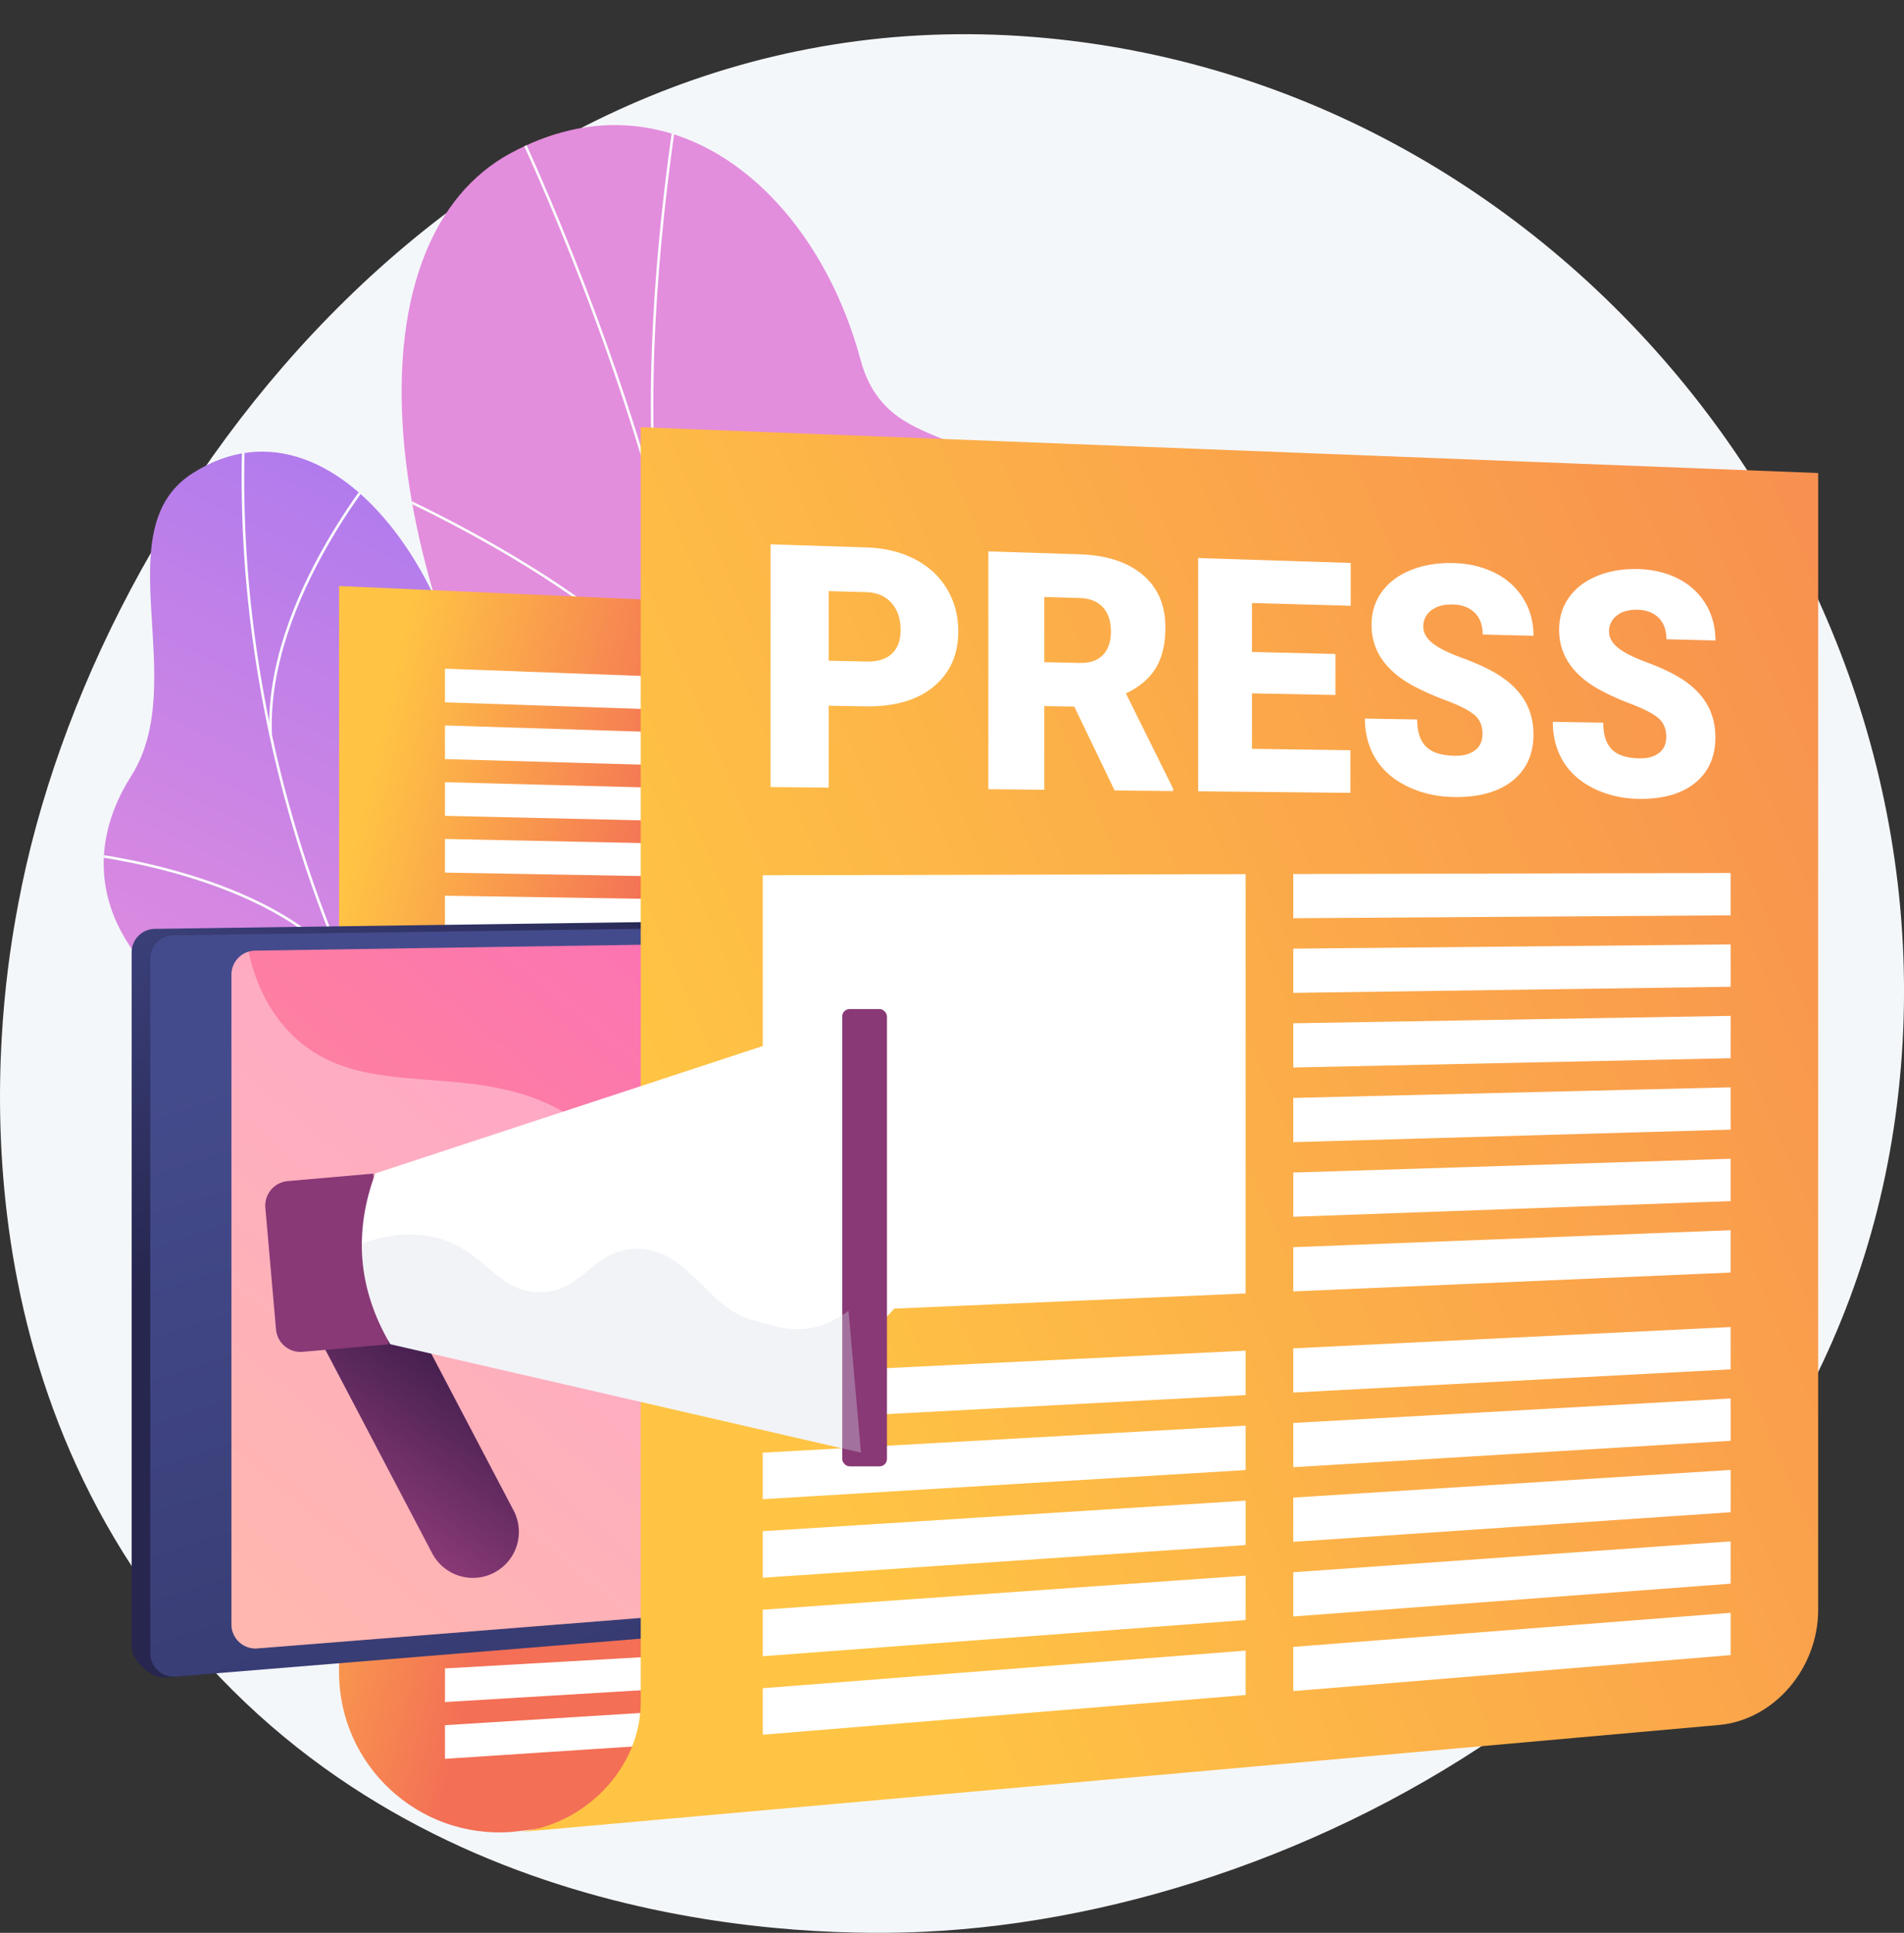 <svg xmlns="http://www.w3.org/2000/svg" xmlns:xlink="http://www.w3.org/1999/xlink" viewBox="0 0 1905.43 1934.22"><rect x="0" y="0" width="1905.43" height="1934.22" fill="#333333" stroke="none"/><defs><style>.cls-1{fill:none;}.cls-2{isolation:isolate;}.cls-3{fill:#f4f7fa;}.cls-4{fill:url(#linear-gradient);}.cls-5{clip-path:url(#clip-path);}.cls-6{fill:#fcfdfe;}.cls-7{fill:url(#linear-gradient-2);}.cls-8{clip-path:url(#clip-path-2);}.cls-9{fill:url(#linear-gradient-3);}.cls-10,.cls-16,.cls-18{mix-blend-mode:soft-light;}.cls-11,.cls-16,.cls-18{fill:#fff;}.cls-12{fill:url(#linear-gradient-4);}.cls-13{fill:url(#linear-gradient-5);}.cls-14{fill:url(#linear-gradient-6);}.cls-15{fill:url(#linear-gradient-7);}.cls-16{opacity:0.35;}.cls-17{fill:url(#linear-gradient-8);}.cls-19{fill:url(#linear-gradient-9);}.cls-20{fill:url(#linear-gradient-10);}.cls-21{fill:url(#linear-gradient-11);}.cls-22{fill:#d8dee8;opacity:0.34;mix-blend-mode:multiply;}</style><linearGradient id="linear-gradient" x1="1231.48" y1="584.65" x2="1379.13" y2="1337.63" gradientTransform="matrix(0.99, 0.14, -0.14, 0.99, -387.5, -134.86)" gradientUnits="userSpaceOnUse"><stop offset="0" stop-color="#e38ddd"/><stop offset="1" stop-color="#9571f6"/></linearGradient><clipPath id="clip-path" transform="translate(0 34.22)"><path class="cls-1" d="M945.66,935.29c47.39-106.57,173.39-294,121.4-418.84-59.23-142.28-176.2-80.75-205.95-190.92C814.6,153.36,667.93,33.65,510.51,119.33c-155.38,84.57-150,393.19,55,730.69,119.64,258.78,99.84,311.46,28.71,429.53C544.44,1362.25,767.5,1336,945.66,935.29Z"/></clipPath><linearGradient id="linear-gradient-2" x1="848.55" y1="1141.86" x2="1146.79" y2="202.86" xlink:href="#linear-gradient"/><clipPath id="clip-path-2" transform="translate(0 34.22)"><path class="cls-1" d="M433.72,1327.75c-59.43-5-197.58-19.54-175.66-131.81,18.25-93.45,49.13-150-50.45-211.57S74.54,831.89,131.4,742.15C191.23,647.71,104.65,496.3,192,439.84c152.23-98.38,309.31,151.61,282.11,357.38s87.26,141.64,173.75,182.85C765.94,1036.33,481.74,1331.8,433.72,1327.75Z"/></clipPath><linearGradient id="linear-gradient-3" x1="291.42" y1="1084.9" x2="588.42" y2="1153.44" gradientUnits="userSpaceOnUse"><stop offset="0" stop-color="#ffc444"/><stop offset="1" stop-color="#f36f56"/></linearGradient><linearGradient id="linear-gradient-4" x1="273.33" y1="660.32" x2="499.73" y2="1046.53" gradientUnits="userSpaceOnUse"><stop offset="0" stop-color="#444b8c"/><stop offset="1" stop-color="#26264f"/></linearGradient><linearGradient id="linear-gradient-5" x1="531.01" y1="937.82" x2="1007.78" y2="2418.73" xlink:href="#linear-gradient-4"/><linearGradient id="linear-gradient-6" x1="328.12" y1="1617.8" x2="895.41" y2="938.58" gradientUnits="userSpaceOnUse"><stop offset="0" stop-color="#ff9085"/><stop offset="1" stop-color="#fb6fbb"/></linearGradient><linearGradient id="linear-gradient-7" x1="1163.62" y1="1085.71" x2="1070.24" y2="1259.74" xlink:href="#linear-gradient-4"/><linearGradient id="linear-gradient-8" x1="735.73" y1="1235.33" x2="2689.89" y2="400.67" xlink:href="#linear-gradient-3"/><linearGradient id="linear-gradient-9" x1="559.24" y1="1348.16" x2="419.12" y2="1513.41" gradientTransform="translate(-202.59 -5.37) rotate(-5)" gradientUnits="userSpaceOnUse"><stop offset="0" stop-color="#311944"/><stop offset="1" stop-color="#893976"/></linearGradient><linearGradient id="linear-gradient-10" x1="410.27" y1="1564.01" x2="414.42" y2="1431.43" gradientTransform="translate(-92.84 -46.76)" xlink:href="#linear-gradient-9"/><linearGradient id="linear-gradient-11" x1="1031.29" y1="1353.87" x2="1001.54" y2="1328.37" gradientTransform="translate(-1.59 25.69)" xlink:href="#linear-gradient-9"/></defs><g class="cls-2"><g id="レイヤー_2" data-name="レイヤー 2"><g id="Metaphor"><path class="cls-3" d="M1033.61,2.72C477.11-41.37,95.09,459.14,18.25,870.32,6,935.94-60.89,1293.72,172.11,1589.1,419.12,1902.24,813,1904.17,925,1898.94c399.72-18.67,900.94-301,971.89-816.13C1969.56,554.94,1571.33,45.33,1033.61,2.72Z" transform="translate(0 34.22)"/><path class="cls-4" d="M594.27,1279.55c-13.63,22.61-37.37,53.32-63.07,88.92l429.39,61.9c-48.11-130.72-115.9-268-14.93-495.08,47.39-106.57,173.39-294,121.4-418.84-59.23-142.28-176.2-80.75-205.95-190.91C814.6,153.36,667.93,33.65,510.51,119.33c-155.38,84.57-150,393.19,55,730.69C685.2,1108.8,665.4,1161.48,594.27,1279.55Z" transform="translate(0 34.22)"/><g class="cls-5"><path class="cls-6" d="M756.78,1375.59c3.06-56.39,3.09-109.73,3.13-166.2v-18.83c-1.66-27.19-2.56-54-3.42-80-2-58.65-3.82-114-13.78-172.85-.2-3.44-.22-6.77-.23-10.31-.08-12.62-.16-25.67-7.49-38.14l-.17-.51C705.13,577.67,610.77,267.54,454.36-33.06l2.23-1.16c156.51,300.79,251,611.14,280.72,922.42,7.54,13,7.62,26.89,7.69,39.16,0,3.5,0,6.81.22,10,10,58.83,11.83,114.31,13.79,173.05.87,26,1.77,52.8,3.43,80l0,18.9c0,56.51-.06,109.88-3.13,166.34Z" transform="translate(0 34.22)"/><path class="cls-6" d="M753.71,1099.76c-2.85-147.11,74.63-321.91,140.13-442.64,70.94-130.75,143.49-228,144.21-229l2,1.51c-.73,1-73.19,98.11-144,228.7-65.35,120.46-142.65,294.81-139.82,441.36Z" transform="translate(0 34.22)"/><path class="cls-6" d="M654.5,460.48c-11.72-155.94,12.09-322.3,19.91-377,1.5-10.46,2.48-17.37,2.44-18.71l2.51-.09c.06,1.51-.72,7-2.46,19.15-7.81,54.61-31.59,220.77-19.89,376.43Z" transform="translate(0 34.22)"/><path class="cls-6" d="M710.75,709.8C658,575.49,382.85,456.54,380.08,455.35l1-2.31c2.78,1.19,278.93,120.56,332,255.84Z" transform="translate(0 34.22)"/></g><path class="cls-7" d="M474.12,797.22C448,994.82,552.52,943.54,637.45,975.65c80.14,161.11,70.08,298.41-98,394l-164.83-49.5c-62.08-11.91-132.67-41.58-116.54-124.22,18.25-93.45,49.13-150-50.45-211.57S74.54,831.9,131.4,742.15C191.23,647.71,104.65,496.3,192,439.84,344.24,341.46,501.32,591.45,474.12,797.22Z" transform="translate(0 34.22)"/><g class="cls-8"><path class="cls-6" d="M465.06,1156.28A1304.17,1304.17,0,0,1,320.57,876a1263.79,1263.79,0,0,1-72.11-306.34A1191,1191,0,0,1,243,391.84l2.57.12A1188.45,1188.45,0,0,0,251,569.42a1260.79,1260.79,0,0,0,72,305.72,1301.89,1301.89,0,0,0,144.19,279.69Z" transform="translate(0 34.22)"/><path class="cls-6" d="M242.43,1244.25l-.83-2.44c33.59-11.43,72.29-18.54,115-21.13a430.57,430.57,0,0,1,59.55.4l-.2,2.57a426.93,426.93,0,0,0-59.19-.4C314.27,1225.83,275.8,1232.89,242.43,1244.25Z" transform="translate(0 34.22)"/><path class="cls-6" d="M345.25,937.05c-74.86-96.69-261.14-115.69-263-115.86l.25-2.56c1.89.19,189.26,19.27,264.8,116.84Z" transform="translate(0 34.22)"/><path class="cls-6" d="M269.64,702C263,564,385.93,423.35,387.17,422l1.93,1.7c-1.23,1.4-123.52,141.26-116.88,278.2Z" transform="translate(0 34.22)"/></g><path class="cls-9" d="M1020.57,1741.55,511.4,1799.08c-93,6.78-172.11-66.82-172.11-160V552.23l681.28,30.13Z" transform="translate(0 34.22)"/><g class="cls-10"><polygon class="cls-11" points="809.61 715.11 445.29 702.82 445.29 669.17 809.61 682.61 809.61 715.11"/><polygon class="cls-11" points="809.61 769.97 445.29 759.62 445.29 725.97 809.61 737.47 809.61 769.97"/><polygon class="cls-11" points="809.61 824.83 445.29 816.42 445.29 782.77 809.61 792.33 809.61 824.83"/><polygon class="cls-11" points="809.61 879.68 445.29 873.22 445.29 839.57 809.61 847.18 809.61 879.68"/><polygon class="cls-11" points="809.61 934.54 445.29 930.02 445.29 896.37 809.61 902.04 809.61 934.54"/><polygon class="cls-11" points="809.61 1008.88 445.29 1007 445.29 973.35 809.61 976.38 809.61 1008.88"/><polygon class="cls-11" points="809.61 1063.74 445.29 1063.8 445.29 1030.15 809.61 1031.24 809.61 1063.74"/><polygon class="cls-11" points="809.61 1118.59 445.29 1120.6 445.29 1086.95 809.61 1086.09 809.61 1118.59"/><polygon class="cls-11" points="809.61 1173.45 445.29 1177.4 445.29 1143.75 809.61 1140.95 809.61 1173.45"/><polygon class="cls-11" points="809.61 1228.31 445.29 1234.2 445.29 1200.55 809.61 1195.81 809.61 1228.31"/><polygon class="cls-11" points="809.61 1317.68 445.29 1326.74 445.29 1293.09 809.61 1285.18 809.61 1317.68"/><polygon class="cls-11" points="809.61 1372.54 445.29 1383.54 445.29 1349.88 809.61 1340.04 809.61 1372.54"/><polygon class="cls-11" points="809.61 1427.39 445.29 1440.34 445.29 1406.69 809.61 1394.89 809.61 1427.39"/><polygon class="cls-11" points="809.61 1482.25 445.29 1497.14 445.29 1463.49 809.61 1449.75 809.61 1482.25"/><polygon class="cls-11" points="809.61 1537.11 445.29 1553.94 445.29 1520.29 809.61 1504.61 809.61 1537.11"/><polygon class="cls-11" points="809.61 1626.48 445.29 1646.47 445.29 1612.82 809.61 1593.98 809.61 1626.48"/><polygon class="cls-11" points="809.61 1681.34 445.29 1703.28 445.29 1669.63 809.61 1648.84 809.61 1681.34"/><polygon class="cls-11" points="809.61 1736.19 445.29 1760.08 445.29 1726.42 809.61 1703.69 809.61 1736.19"/></g><path class="cls-12" d="M1082.9,1561.62l-917.8,82.85c-13.7,1.12-33.36-17-33.36-30.74V918.83a23.52,23.52,0,0,1,23.2-23.52l925.72-12.8c13.12-.18,37.91,9.49,37.91,22.61l-14.06,633.06A23.52,23.52,0,0,1,1082.9,1561.62Z" transform="translate(0 34.22)"/><path class="cls-13" d="M1101.54,1568.05,175.82,1643.6a23.53,23.53,0,0,1-25.44-23.45V925.26a23.52,23.52,0,0,1,23.2-23.52l925.73-12.8a23.52,23.52,0,0,1,23.84,23.52V1544.6A23.53,23.53,0,0,1,1101.54,1568.05Z" transform="translate(0 34.22)"/><path class="cls-14" d="M257.61,1615.4,1041.73,1553a24.09,24.09,0,0,0,22.17-24V929.2a24.08,24.08,0,0,0-24.45-24.08l-784.12,12a24.08,24.08,0,0,0-23.71,24.08v650.15A24.08,24.08,0,0,0,257.61,1615.4Z" transform="translate(0 34.22)"/><path class="cls-15" d="M1096.65,1249.12h0a8.2,8.2,0,0,1-8.2-8.2v-60.79a8.2,8.2,0,0,1,8.2-8.2h0a8.2,8.2,0,0,1,8.2,8.2v60.79A8.2,8.2,0,0,1,1096.65,1249.12Z" transform="translate(0 34.22)"/><path class="cls-16" d="M925.47,1419.33c-71.41-62.29-128.66-37.92-204.21-101.21-93.76-78.57-47.07-151-129.62-220.19-103.23-86.5-227.95-16.34-305.42-103-20.27-22.67-31.56-49.68-37.48-76.74a24.08,24.08,0,0,0-17.12,23v650.15a24.08,24.08,0,0,0,26,24l750.85-59.79C994.74,1509,970.28,1458.42,925.47,1419.33Z" transform="translate(0 34.22)"/><path class="cls-17" d="M1819.54,1576.73c0,58.77-44.24,110.37-99.38,115.29L516.08,1799.51h0c69.47-6.2,125.14-64.6,125.14-130.5V393.3l1178.32,45.84Z" transform="translate(0 34.22)"/><polygon class="cls-18" points="1731.94 915.98 1294.23 918.89 1294.23 874.64 1731.94 873.62 1731.94 915.98"/><polygon class="cls-18" points="1246.55 1294.4 763.32 1315.25 763.32 875.87 1246.55 874.75 1246.55 1294.4"/><polygon class="cls-18" points="1731.94 987.47 1294.23 993.58 1294.23 949.33 1731.94 945.12 1731.94 987.47"/><polygon class="cls-18" points="1731.94 1058.97 1294.23 1068.27 1294.23 1024.02 1731.94 1016.61 1731.94 1058.97"/><polygon class="cls-18" points="1731.94 1130.46 1294.23 1142.96 1294.23 1098.71 1731.94 1088.11 1731.94 1130.46"/><polygon class="cls-18" points="1731.94 1201.96 1294.23 1217.65 1294.23 1173.4 1731.94 1159.6 1731.94 1201.96"/><polygon class="cls-18" points="1731.94 1273.45 1294.23 1292.34 1294.23 1248.09 1731.94 1231.1 1731.94 1273.45"/><polygon class="cls-18" points="1731.94 1370.34 1294.23 1393.56 1294.23 1349.31 1731.94 1327.98 1731.94 1370.34"/><polygon class="cls-18" points="1731.94 1441.84 1294.23 1468.25 1294.23 1424 1731.94 1399.48 1731.94 1441.84"/><polygon class="cls-18" points="1731.94 1513.33 1294.23 1542.94 1294.23 1498.69 1731.94 1470.98 1731.94 1513.33"/><polygon class="cls-18" points="1731.94 1584.83 1294.23 1617.63 1294.23 1573.38 1731.94 1542.47 1731.94 1584.83"/><polygon class="cls-18" points="1731.94 1656.32 1294.23 1692.32 1294.23 1648.07 1731.94 1613.97 1731.94 1656.32"/><polygon class="cls-18" points="1246.56 1396.09 763.32 1421.72 763.32 1375.17 1246.56 1351.63 1246.56 1396.09"/><polygon class="cls-18" points="1246.56 1471.13 763.32 1500.28 763.32 1453.74 1246.56 1426.67 1246.56 1471.13"/><polygon class="cls-18" points="1246.56 1546.16 763.32 1578.85 763.32 1532.31 1246.56 1501.71 1246.56 1546.16"/><polygon class="cls-18" points="1246.56 1621.2 763.32 1657.42 763.32 1610.87 1246.56 1576.75 1246.56 1621.2"/><polygon class="cls-18" points="1246.56 1696.24 763.32 1735.98 763.32 1689.44 1246.56 1651.79 1246.56 1696.24"/><path class="cls-11" d="M829.34,672v82l-58.23-.59V510.52l96.06,3.08q27.33.87,48.22,11.67T947.63,555Q959,573.93,959,597.54q0,34.92-24.63,55.34t-68.18,19.76Zm0-45,37.83.82q16.7.36,25.43-7.86t8.72-23.54q0-16.82-9-27.11t-24.53-10.92l-38.48-1.07Z" transform="translate(0 34.22)"/><path class="cls-11" d="M1075.08,672.9l-30-.54v83.77l-56-.57v-238l91.07,2.91q40.71,1.3,63.45,20.55t22.69,52.91q0,24.42-9.55,40.28t-30,25.47L1174,755v2.42l-58.55-.6Zm-30-44.46,35.1.77q15.73.35,23.66-8t7.92-23.56q0-15.24-8-24.12t-23.59-9.34l-35.11-1Z" transform="translate(0 34.22)"/><path class="cls-11" d="M1336.44,661.27l-83.56-1.62v55.51l98.56,1.4v42.67l-152.39-1.54V524.24l152.69,4.89V572l-98.86-2.77v49l83.56,2Z" transform="translate(0 34.22)"/><path class="cls-11" d="M1483.64,700.18q0-12-8-18.87t-28.08-14.44a266.74,266.74,0,0,1-33-14.61q-42-22.74-42-61.11,0-19.08,10.51-33.36T1412.63,536q19.06-7.47,42.75-6.71,23,.75,41.16,10.06a69,69,0,0,1,28.1,25.68q10,16.37,10,37l-50.85-1.29q0-13.89-8-21.76t-21.62-8.26q-13.82-.39-21.85,5.89a19.77,19.77,0,0,0-8,16.33q0,8.79,8.85,16.15t31,15.46q22.1,8.08,36.22,17.12,34.26,21.88,34.23,59,0,29.66-20.86,46.34t-57.66,16.4q-26-.25-47.25-10.45t-32.1-27.77q-10.82-17.58-10.81-40.32l52.3.91q0,18.36,8.94,27.21t28.92,9.11q12.77.18,20.15-5.58T1483.64,700.18Z" transform="translate(0 34.22)"/><path class="cls-11" d="M1667.49,703.11q0-11.8-7.68-18.53t-27.09-14.17a255.3,255.3,0,0,1-31.87-14.34q-40.5-22.34-40.55-60,0-18.74,10.13-32.77T1599,541.92q18.4-7.36,41.24-6.61,22.2.71,39.71,9.85a67,67,0,0,1,27.12,25.21q9.63,16.08,9.64,36.36l-49.07-1.26q0-13.63-7.68-21.36T1639.09,576q-13.32-.37-21.07,5.79a19.6,19.6,0,0,0-7.76,16.05q0,8.64,8.54,15.86t29.92,15.17q21.32,7.93,34.94,16.8,33.08,21.48,33,57.92,0,29.13-20.13,45.53t-55.63,16.11q-25.11-.24-45.59-10.25t-30.95-27.27Q1554,710.45,1554,688.12l50.44.87q0,18,8.63,26.73t27.9,8.94q12.3.17,19.43-5.48T1667.49,703.11Z" transform="translate(0 34.22)"/><path class="cls-11" d="M920.7,1201.5c-2,57.27-37.68,102.52-79.79,101.09s-73.92-70.95-72-128.21,36.93-80.61,79-79.17S922.65,1144.23,920.7,1201.5Z" transform="translate(0 34.22)"/><path class="cls-19" d="M477.28,1544.63a46,46,0,0,1-44.78-24.47L305,1277.25a46,46,0,0,1,81.49-42.78L514,1477.38a46.05,46.05,0,0,1-36.71,67.25Z" transform="translate(0 34.22)"/><path class="cls-20" d="M295.39,1144.71h86a0,0,0,0,1,0,0v171.53a0,0,0,0,1,0,0h-86a24.68,24.68,0,0,1-24.68-24.68V1169.4A24.68,24.68,0,0,1,295.39,1144.71Z" transform="translate(-106.03 67.33) rotate(-5)"/><path class="cls-11" d="M375.58,1140.05q-33.06,89,15,170.88L861.6,1419.47l-15.87-434Z" transform="translate(0 34.22)"/><rect class="cls-21" x="842.86" y="1009.78" width="44.76" height="457.63" rx="7.4"/><path class="cls-22" d="M753,1286.62c-45.93-11.67-65.49-74.08-118.55-71.09-42.36,2.38-51.72,43.36-94.24,43.42-44.18.06-55.54-44.17-107-55.44-23.68-5.19-47.87-1.64-71.1,6.74q-.35,51.62,28.42,100.68L861.6,1419.47l-12.42-141.94C806.94,1308.49,775,1292.21,753,1286.62Z" transform="translate(0 34.22)"/></g></g></g></svg>
